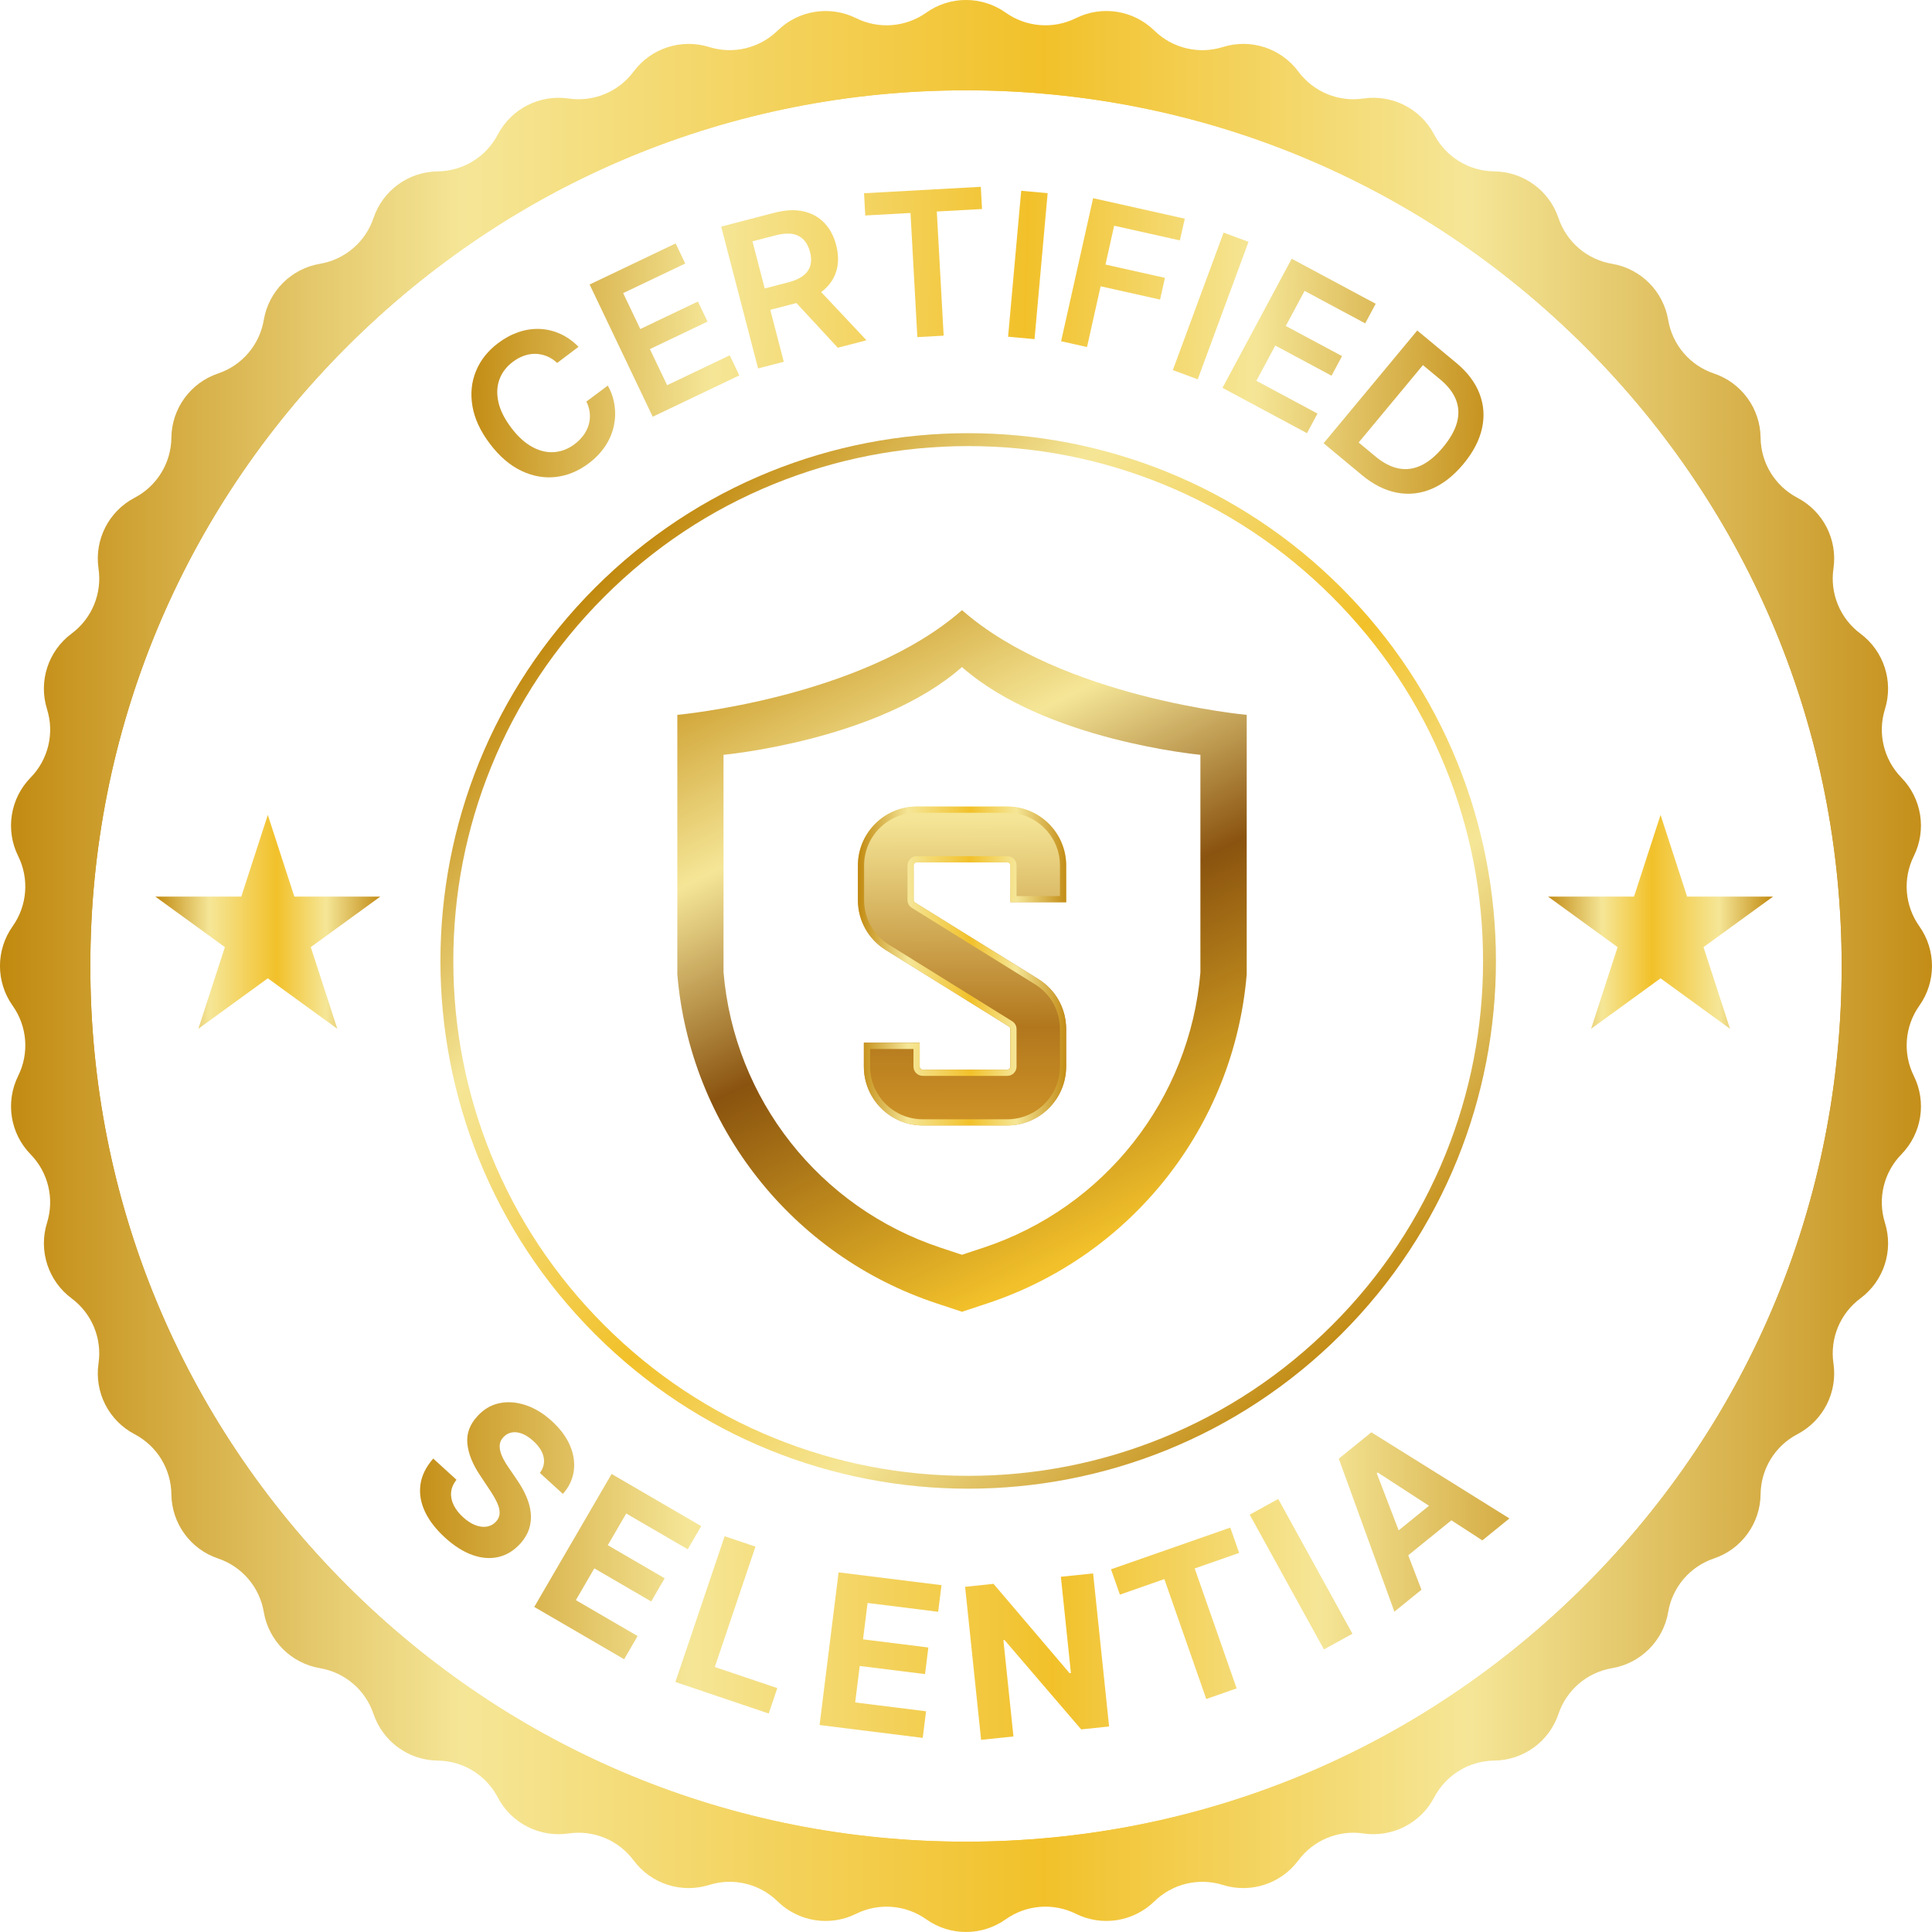 <?xml version="1.0" encoding="UTF-8"?><svg id="Capa_2" xmlns="http://www.w3.org/2000/svg" width="623.65" height="623.65" xmlns:xlink="http://www.w3.org/1999/xlink" viewBox="0 0 623.65 623.65"><defs><style>.cls-1{fill:url(#Degradado_sin_nombre_102);}.cls-2{fill:url(#Degradado_sin_nombre_176);}.cls-3{fill:url(#Degradado_sin_nombre_113);}.cls-4{fill:url(#Degradado_sin_nombre_176-19);}.cls-5{fill:url(#Degradado_sin_nombre_176-15);}.cls-6{fill:url(#Degradado_sin_nombre_176-14);}.cls-7{fill:url(#Degradado_sin_nombre_176-13);}.cls-8{fill:url(#Degradado_sin_nombre_176-11);}.cls-9{fill:url(#Degradado_sin_nombre_176-12);}.cls-10{fill:url(#Degradado_sin_nombre_176-10);}.cls-11{fill:url(#Degradado_sin_nombre_176-18);}.cls-12{fill:url(#Degradado_sin_nombre_176-16);}.cls-13{fill:url(#Degradado_sin_nombre_176-17);}.cls-14{fill:url(#Degradado_sin_nombre_176-21);}.cls-15{fill:url(#Degradado_sin_nombre_176-22);}.cls-16{fill:url(#Degradado_sin_nombre_176-23);}.cls-17{fill:url(#Degradado_sin_nombre_176-20);}.cls-18{fill:url(#Degradado_sin_nombre_176-6);}.cls-19{fill:url(#Degradado_sin_nombre_176-9);}.cls-20{fill:url(#Degradado_sin_nombre_176-8);}.cls-21{fill:url(#Degradado_sin_nombre_176-2);}.cls-22{fill:url(#Degradado_sin_nombre_176-3);}.cls-23{fill:url(#Degradado_sin_nombre_176-5);}.cls-24{fill:url(#Degradado_sin_nombre_176-4);}.cls-25{fill:url(#Degradado_sin_nombre_176-7);}</style><linearGradient id="Degradado_sin_nombre_176" x1="21.79" y1="311.83" x2="601.86" y2="311.83" gradientUnits="userSpaceOnUse"><stop offset="0" stop-color="#c1890f"/><stop offset=".24" stop-color="#f5e697"/><stop offset=".54" stop-color="#f2c12a"/><stop offset=".76" stop-color="#f5e697"/><stop offset="1" stop-color="#c38d17"/></linearGradient><linearGradient id="Degradado_sin_nombre_176-2" x1="148.52" y1="129.48" x2="484.93" y2="137.62" xlink:href="#Degradado_sin_nombre_176"/><linearGradient id="Degradado_sin_nombre_176-3" x1="149.11" y1="104.98" x2="485.52" y2="113.12" xlink:href="#Degradado_sin_nombre_176"/><linearGradient id="Degradado_sin_nombre_176-4" x1="149.45" y1="90.96" x2="485.86" y2="99.09" xlink:href="#Degradado_sin_nombre_176"/><linearGradient id="Degradado_sin_nombre_176-5" x1="149.7" y1="80.76" x2="486.11" y2="88.9" xlink:href="#Degradado_sin_nombre_176"/><linearGradient id="Degradado_sin_nombre_176-6" x1="149.69" y1="81.12" x2="486.1" y2="89.26" xlink:href="#Degradado_sin_nombre_176"/><linearGradient id="Degradado_sin_nombre_176-7" x1="149.64" y1="83.1" x2="486.05" y2="91.24" xlink:href="#Degradado_sin_nombre_176"/><linearGradient id="Degradado_sin_nombre_176-8" x1="149.4" y1="92.93" x2="485.81" y2="101.07" xlink:href="#Degradado_sin_nombre_176"/><linearGradient id="Degradado_sin_nombre_176-9" x1="149.11" y1="105.14" x2="485.52" y2="113.28" xlink:href="#Degradado_sin_nombre_176"/><linearGradient id="Degradado_sin_nombre_176-10" x1="148.61" y1="125.59" x2="485.02" y2="133.73" xlink:href="#Degradado_sin_nombre_176"/><linearGradient id="Degradado_sin_nombre_176-11" x1="128.61" y1="477.73" x2="519.96" y2="478.76" xlink:href="#Degradado_sin_nombre_176"/><linearGradient id="Degradado_sin_nombre_176-12" x1="128.53" y1="505.52" x2="519.89" y2="506.54" xlink:href="#Degradado_sin_nombre_176"/><linearGradient id="Degradado_sin_nombre_176-13" x1="128.48" y1="524.22" x2="519.84" y2="525.24" xlink:href="#Degradado_sin_nombre_176"/><linearGradient id="Degradado_sin_nombre_176-14" x1="128.46" y1="533.87" x2="519.81" y2="534.89" xlink:href="#Degradado_sin_nombre_176"/><linearGradient id="Degradado_sin_nombre_176-15" x1="128.46" y1="534.23" x2="519.81" y2="535.25" xlink:href="#Degradado_sin_nombre_176"/><linearGradient id="Degradado_sin_nombre_176-16" x1="128.5" y1="520.07" x2="519.85" y2="521.1" xlink:href="#Degradado_sin_nombre_176"/><linearGradient id="Degradado_sin_nombre_176-17" x1="128.53" y1="507.38" x2="519.88" y2="508.41" xlink:href="#Degradado_sin_nombre_176"/><linearGradient id="Degradado_sin_nombre_176-18" x1="128.57" y1="490.47" x2="519.92" y2="491.49" xlink:href="#Degradado_sin_nombre_176"/><linearGradient id="Degradado_sin_nombre_113" x1="260.97" y1="182.35" x2="457.33" y2="578.4" gradientUnits="userSpaceOnUse"><stop offset="0" stop-color="#c1890f"/><stop offset=".17" stop-color="#f5e697"/><stop offset=".32" stop-color="#8a530f"/><stop offset=".54" stop-color="#f2c12a"/><stop offset=".76" stop-color="#f5e697"/><stop offset=".9" stop-color="#8a530f"/><stop offset="1" stop-color="#c38d17"/></linearGradient><linearGradient id="Degradado_sin_nombre_102" x1="310.2" y1="200.32" x2="311.06" y2="418.97" gradientUnits="userSpaceOnUse"><stop offset=".29" stop-color="#f5e697"/><stop offset=".6" stop-color="#b2771d"/><stop offset=".74" stop-color="#ce9327"/></linearGradient><linearGradient id="Degradado_sin_nombre_176-19" x1="276.93" y1="311.83" x2="344.14" y2="311.83" xlink:href="#Degradado_sin_nombre_176"/><linearGradient id="Degradado_sin_nombre_176-20" x1="50.15" y1="297.58" x2="122.75" y2="297.58" xlink:href="#Degradado_sin_nombre_176"/><linearGradient id="Degradado_sin_nombre_176-21" x1="5371.79" y1="297.58" x2="5444.38" y2="297.58" gradientTransform="translate(5944.11) rotate(-180) scale(1 -1)" xlink:href="#Degradado_sin_nombre_176"/><linearGradient id="Degradado_sin_nombre_176-22" x1="0" y1="311.83" x2="623.65" y2="311.83" xlink:href="#Degradado_sin_nombre_176"/><linearGradient id="Degradado_sin_nombre_176-23" x1="2811.45" y1="-866.68" x2="3152.16" y2="-866.68" gradientTransform="translate(-2408.75 -1185.42) rotate(45)" xlink:href="#Degradado_sin_nombre_176"/></defs><g id="Capa_1-2"><path class="cls-2" d="M311.83,601.86c-39.15,0-77.14-7.67-112.9-22.79-34.54-14.61-65.56-35.52-92.19-62.16-26.64-26.63-47.55-57.65-62.16-92.19-15.13-35.76-22.79-73.74-22.79-112.9s7.67-77.14,22.79-112.9c14.61-34.54,35.52-65.56,62.16-92.19,26.64-26.64,57.65-47.55,92.19-62.16,35.76-15.13,73.74-22.79,112.9-22.79s77.14,7.67,112.9,22.79c34.54,14.61,65.56,35.52,92.19,62.16,26.63,26.64,47.55,57.65,62.16,92.19,15.13,35.76,22.79,73.74,22.79,112.9s-7.67,77.14-22.79,112.9c-14.61,34.54-35.52,65.56-62.16,92.19-26.64,26.64-57.65,47.55-92.19,62.16-35.76,15.13-73.74,22.79-112.9,22.79ZM311.83,29.16c-75.5,0-146.49,29.4-199.88,82.79-53.39,53.39-82.79,124.37-82.79,199.88s29.4,146.49,82.79,199.88c53.39,53.39,124.37,82.79,199.88,82.79s146.49-29.4,199.88-82.79c53.39-53.39,82.79-124.37,82.79-199.88s-29.4-146.49-82.79-199.88c-53.39-53.39-124.37-82.79-199.88-82.79Z"/><path class="cls-21" d="M186.75,111.95l-6.89,5.21c-1.05-.98-2.17-1.71-3.37-2.19-1.19-.48-2.42-.73-3.67-.75s-2.49.19-3.73.64c-1.24.44-2.43,1.1-3.59,1.98-2.05,1.55-3.48,3.44-4.29,5.66-.81,2.22-.91,4.66-.32,7.31.59,2.65,1.97,5.39,4.11,8.23,2.18,2.89,4.47,4.97,6.87,6.26s4.76,1.84,7.1,1.64c2.33-.19,4.52-1.06,6.56-2.6,1.13-.86,2.07-1.81,2.84-2.86.76-1.05,1.31-2.17,1.66-3.36.35-1.19.47-2.42.36-3.69-.1-1.27-.47-2.54-1.1-3.8l6.92-5.18c1.1,1.99,1.82,4.09,2.15,6.31.34,2.22.27,4.45-.2,6.68-.47,2.24-1.37,4.39-2.71,6.45-1.34,2.06-3.13,3.95-5.37,5.65-3.32,2.51-6.86,3.98-10.62,4.42-3.77.44-7.49-.23-11.19-1.99-3.69-1.76-7.07-4.67-10.14-8.73-3.08-4.06-4.95-8.11-5.63-12.15-.68-4.04-.3-7.81,1.15-11.31,1.44-3.51,3.81-6.5,7.1-8.99,2.1-1.59,4.28-2.77,6.53-3.55,2.25-.78,4.51-1.13,6.79-1.06,2.27.07,4.49.57,6.64,1.52s4.17,2.36,6.04,4.25Z"/><path class="cls-22" d="M210.71,134.54l-20.38-42.7,27.77-13.26,3.1,6.48-20.04,9.56,5.53,11.59,18.6-8.88,3.1,6.48-18.6,8.88,5.56,11.65,20.2-9.64,3.1,6.48-27.94,13.34Z"/><path class="cls-24" d="M244.71,118.94l-11.91-45.79,17.17-4.47c3.52-.91,6.63-1.07,9.34-.47,2.71.6,4.97,1.84,6.77,3.72,1.8,1.88,3.08,4.28,3.84,7.2.76,2.94.8,5.64.12,8.12-.68,2.48-2.08,4.62-4.19,6.41-2.11,1.8-4.92,3.15-8.44,4.07l-12.23,3.18-1.79-6.89,11.11-2.89c2.06-.54,3.67-1.26,4.83-2.18,1.16-.91,1.92-2.01,2.26-3.28.34-1.28.31-2.73-.12-4.35-.42-1.62-1.1-2.93-2.05-3.92-.94-.99-2.15-1.61-3.61-1.88-1.47-.26-3.24-.12-5.31.41l-7.6,1.98,10.1,38.86-8.3,2.16ZM262.97,92.04l16.73,17.8-9.26,2.41-16.53-17.85,9.05-2.35Z"/><path class="cls-23" d="M279.31,69.55l-.4-7.17,37.69-2.08.4,7.17-14.6.81,2.21,40.07-8.49.47-2.21-40.07-14.6.81Z"/><path class="cls-18" d="M338.18,62.35l-4.23,47.12-8.54-.77,4.23-47.12,8.54.77Z"/><path class="cls-25" d="M342.53,110.14l10.33-46.17,29.58,6.62-1.57,7.01-21.22-4.74-2.8,12.54,19.19,4.29-1.57,7.01-19.19-4.29-4.39,19.61-8.36-1.87Z"/><path class="cls-20" d="M403.02,78.06l-16.39,44.38-8.04-2.97,16.39-44.38,8.04,2.97Z"/><path class="cls-19" d="M394.61,125.22l22.35-41.7,27.12,14.54-3.39,6.33-19.57-10.49-6.07,11.32,18.16,9.73-3.39,6.33-18.16-9.74-6.1,11.38,19.73,10.58-3.39,6.33-27.28-14.63Z"/><path class="cls-10" d="M439.59,153.32l-12.33-10.24,30.23-36.4,12.58,10.45c3.61,3,6.12,6.31,7.51,9.92s1.67,7.35.81,11.23-2.85,7.7-5.99,11.48c-3.15,3.79-6.56,6.47-10.22,8.03s-7.42,1.97-11.27,1.24c-3.85-.73-7.62-2.63-11.32-5.7ZM438.58,142.85l5.42,4.5c2.54,2.11,5.04,3.4,7.5,3.87,2.47.48,4.9.14,7.29-1s4.75-3.11,7.06-5.9c2.31-2.78,3.81-5.45,4.48-8,.68-2.55.56-4.98-.34-7.28-.9-2.3-2.59-4.47-5.05-6.52l-5.62-4.66-20.75,24.99Z"/><path class="cls-8" d="M174.27,475.46c1.17-1.58,1.58-3.26,1.23-5.05-.36-1.79-1.47-3.54-3.33-5.24-1.27-1.15-2.5-1.95-3.69-2.4-1.19-.44-2.3-.56-3.33-.36-1.03.2-1.9.7-2.62,1.48-.62.64-1.01,1.34-1.15,2.1-.14.77-.1,1.57.11,2.42.22.84.56,1.71,1.03,2.61.47.9,1.02,1.8,1.66,2.71l2.58,3.79c1.27,1.82,2.31,3.64,3.1,5.45.79,1.82,1.28,3.61,1.47,5.37.18,1.76,0,3.49-.53,5.16-.54,1.68-1.49,3.29-2.88,4.83-2.06,2.23-4.4,3.66-7.03,4.27-2.63.61-5.41.4-8.35-.63-2.94-1.03-5.91-2.91-8.89-5.63-2.96-2.7-5.13-5.51-6.49-8.41-1.36-2.91-1.84-5.81-1.44-8.71.4-2.9,1.78-5.7,4.13-8.4l7.51,6.85c-1.04,1.31-1.62,2.66-1.74,4.05-.12,1.39.16,2.77.84,4.15.68,1.38,1.69,2.67,3.03,3.89,1.31,1.2,2.63,2.05,3.95,2.56,1.32.51,2.56.66,3.72.47,1.16-.19,2.14-.73,2.95-1.61.75-.82,1.14-1.74,1.17-2.74.03-1-.24-2.12-.81-3.36-.57-1.24-1.37-2.63-2.41-4.17l-3.08-4.65c-2.41-3.57-3.78-6.98-4.11-10.21-.33-3.24.74-6.2,3.23-8.9,2.01-2.23,4.38-3.63,7.09-4.2,2.71-.57,5.55-.36,8.5.63,2.95.98,5.77,2.7,8.44,5.14,2.72,2.48,4.68,5.12,5.87,7.91,1.19,2.79,1.59,5.53,1.21,8.23-.38,2.7-1.55,5.15-3.51,7.37l-7.44-6.78Z"/><path class="cls-9" d="M172.45,518.73l24.98-42.93,28.92,16.83-4.35,7.48-19.85-11.55-5.95,10.23,18.36,10.68-4.35,7.48-18.36-10.68-5.96,10.25,19.93,11.6-4.35,7.48-29.01-16.88Z"/><path class="cls-7" d="M218.02,542.95l15.89-47.05,9.95,3.36-13.12,38.85,20.17,6.81-2.77,8.2-30.12-10.17Z"/><path class="cls-6" d="M264.56,556.84l6.14-49.28,33.21,4.13-1.07,8.59-22.79-2.84-1.46,11.74,21.08,2.63-1.07,8.59-21.08-2.62-1.47,11.77,22.88,2.85-1.07,8.59-33.31-4.15Z"/><path class="cls-5" d="M352.86,507.91l5.16,49.4-9.02.94-24.74-28.85-.36.04,3.24,31.09-10.44,1.09-5.16-49.4,9.16-.96,24.56,28.84.43-.05-3.24-31.07,10.4-1.08Z"/><path class="cls-12" d="M361.5,514.74l-2.86-8.17,38.5-13.46,2.86,8.17-14.35,5.02,13.54,38.71-9.8,3.43-13.54-38.71-14.35,5.02Z"/><path class="cls-13" d="M412.61,483.86l23.96,43.51-9.2,5.06-23.96-43.5,9.2-5.07Z"/><path class="cls-11" d="M458.85,513.16l-8.74,7.09-17.95-49.38,10.51-8.52,44.57,27.8-8.74,7.09-33.79-21.93-.3.25,14.44,37.61ZM446.01,498.44l20.65-16.74,5.16,6.37-20.65,16.74-5.16-6.37Z"/><path class="cls-3" d="M310.54,196.95c-32.19,28.35-91.9,33.81-91.9,33.81v83.71h0c4.08,49,37.03,90.82,83.71,106.26l8.19,2.71,8.19-2.71c46.68-15.44,79.63-57.26,83.71-106.26h0v-83.71s-59.71-5.46-91.9-33.81ZM387.51,313.77h0c-3.42,41.04-31.01,76.08-70.12,89l-6.86,2.27-6.86-2.27c-39.1-12.93-66.7-47.96-70.12-89h0v-70.12s50.01-4.58,76.97-28.32c26.97,23.74,76.97,28.32,76.97,28.32v70.12Z"/><path class="cls-1" d="M325.15,363.28h-27.29c-10.48,0-19-8.52-19-19v-7.7h18.01v7.7c0,.55.44.99.99.99h27.29c.55,0,.99-.44.99-.99v-12.12c0-.34-.17-.64-.46-.82l-39.79-24.71c-5.61-3.49-8.96-9.51-8.96-16.12v-11.16c0-10.48,8.52-19,19-19h29.22c10.48,0,19,8.52,19,19v11.88h-18.01v-11.88c0-.55-.44-.99-.99-.99h-29.22c-.55,0-.99.44-.99.99v11.16c0,.33.17.64.45.82l39.79,24.71c5.61,3.49,8.96,9.51,8.96,16.12v12.12c0,10.48-8.52,19-19,19Z"/><path class="cls-4" d="M325.15,262.37c9.37,0,17,7.62,17,17v9.88h-14.01v-9.88c0-1.65-1.34-2.99-2.99-2.99h-29.22c-1.65,0-2.99,1.34-2.99,2.99v11.16c0,1.03.52,1.97,1.4,2.52l39.79,24.71c5.02,3.12,8.02,8.51,8.02,14.42v12.12c0,9.37-7.62,17-17,17h-27.29c-9.37,0-17-7.62-17-17v-5.69h14.01v5.69c0,1.65,1.34,2.99,2.99,2.99h27.29c1.65,0,2.99-1.34,2.99-2.99v-12.12c0-1.03-.52-1.97-1.4-2.52l-39.79-24.71c-5.02-3.12-8.02-8.51-8.02-14.42v-11.16c0-9.37,7.62-17,17-17h29.22M325.15,260.37h-29.22c-10.48,0-19,8.52-19,19v11.16c0,6.61,3.35,12.63,8.96,16.12l39.79,24.71c.29.18.46.48.46.82v12.12c0,.54-.44.99-.99.99h-27.29c-.55,0-.99-.44-.99-.99v-7.7h-18.01v7.7c0,10.48,8.52,19,19,19h27.29c10.48,0,19-8.52,19-19v-12.12c0-6.61-3.35-12.63-8.96-16.12l-39.79-24.71c-.28-.18-.45-.48-.45-.82v-11.16c0-.54.44-.99.99-.99h29.22c.55,0,.99.44.99.99v11.88h18.01v-11.88c0-10.48-8.52-19-19-19h0Z"/><polygon class="cls-17" points="86.45 263.05 95.02 289.43 122.75 289.43 100.32 305.73 108.89 332.1 86.45 315.8 64.02 332.1 72.59 305.73 50.15 289.43 77.88 289.43 86.45 263.05"/><polygon class="cls-14" points="536.03 263.05 527.46 289.43 499.73 289.43 522.16 305.73 513.6 332.1 536.03 315.8 558.46 332.1 549.89 305.73 572.33 289.43 544.6 289.43 536.03 263.05"/><path class="cls-15" d="M617.78,347.3c-3.62-7.3-2.94-16.01,1.78-22.66h0c5.45-7.68,5.45-17.96,0-25.64h0c-4.72-6.65-5.41-15.35-1.78-22.66,4.18-8.44,2.57-18.59-4.01-25.32-5.7-5.83-7.74-14.32-5.31-22.1h0c2.81-8.99-.37-18.77-7.92-24.39h0c-6.54-4.86-9.89-12.93-8.7-21h0c1.37-9.32-3.3-18.48-11.64-22.85-7.22-3.78-11.79-11.23-11.88-19.38-.1-9.42-6.15-17.74-15.07-20.74h0c-7.73-2.6-13.4-9.24-14.76-17.28h0c-1.57-9.28-8.85-16.56-18.13-18.13-8.04-1.36-14.68-7.03-17.28-14.76-3.01-8.92-11.33-14.97-20.74-15.07h0c-8.15-.09-15.6-4.65-19.38-11.88-4.37-8.34-13.53-13.01-22.85-11.64h0c-8.07,1.19-16.13-2.15-21-8.7-5.62-7.56-15.4-10.74-24.39-7.92h0c-7.78,2.44-16.27.4-22.1-5.31-6.73-6.59-16.89-8.2-25.32-4.01-7.3,3.62-16.01,2.94-22.66-1.78h0c-7.68-5.45-17.96-5.45-25.64,0h0c-6.65,4.72-15.35,5.41-22.66,1.78-8.44-4.18-18.59-2.57-25.32,4.01-5.83,5.7-14.32,7.74-22.1,5.31h0c-8.99-2.81-18.77.37-24.39,7.92-4.86,6.54-12.93,9.89-21,8.7-9.32-1.37-18.48,3.3-22.85,11.64-3.78,7.22-11.23,11.79-19.38,11.88h0c-9.42.1-17.74,6.15-20.74,15.07-2.6,7.73-9.24,13.4-17.28,14.76-9.28,1.57-16.56,8.85-18.13,18.13h0c-1.36,8.04-7.03,14.68-14.76,17.28h0c-8.92,3.01-14.97,11.33-15.07,20.74-.09,8.15-4.65,15.6-11.88,19.38-8.34,4.37-13.01,13.53-11.64,22.85h0c1.19,8.07-2.15,16.13-8.7,21h0c-7.56,5.62-10.74,15.4-7.92,24.39h0c2.44,7.78.4,16.27-5.31,22.1h0c-6.59,6.73-8.19,16.89-4.01,25.32,3.62,7.31,2.94,16.01-1.78,22.66h0c-5.45,7.68-5.45,17.96,0,25.64h0c4.72,6.65,5.41,15.35,1.78,22.66h0c-4.18,8.44-2.57,18.59,4.01,25.32h0c5.7,5.83,7.74,14.32,5.31,22.1-2.81,8.99.37,18.77,7.92,24.39,6.54,4.86,9.89,12.93,8.7,21-1.37,9.32,3.3,18.48,11.64,22.85,7.22,3.78,11.79,11.23,11.88,19.38h0c.1,9.42,6.15,17.74,15.07,20.74h0c7.73,2.6,13.4,9.24,14.76,17.28h0c1.57,9.28,8.85,16.56,18.13,18.13,8.04,1.36,14.68,7.03,17.28,14.76h0c3.01,8.92,11.33,14.97,20.74,15.07h0c8.15.09,15.6,4.65,19.38,11.88h0c4.37,8.34,13.53,13.01,22.85,11.64,8.07-1.19,16.13,2.15,21,8.7,5.62,7.56,15.4,10.74,24.39,7.92,7.78-2.44,16.27-.4,22.1,5.31h0c6.73,6.59,16.89,8.19,25.32,4.01h0c7.3-3.62,16.01-2.94,22.66,1.78h0c7.68,5.45,17.96,5.45,25.64,0h0c6.65-4.72,15.35-5.41,22.66-1.78h0c8.44,4.18,18.59,2.57,25.32-4.01h0c5.83-5.7,14.32-7.74,22.1-5.31h0c8.99,2.81,18.77-.37,24.39-7.92,4.86-6.54,12.93-9.89,21-8.7h0c9.32,1.37,18.48-3.3,22.85-11.64h0c3.78-7.22,11.23-11.79,19.38-11.88h0c9.42-.1,17.74-6.15,20.74-15.07h0c2.6-7.73,9.24-13.4,17.28-14.76,9.28-1.57,16.56-8.85,18.13-18.13,1.36-8.04,7.03-14.68,14.76-17.28h0c8.92-3.01,14.97-11.33,15.07-20.74h0c.09-8.15,4.65-15.6,11.88-19.38,8.34-4.37,13.01-13.53,11.64-22.85-1.19-8.07,2.15-16.13,8.7-21,7.56-5.62,10.74-15.4,7.92-24.39h0c-2.44-7.78-.4-16.27,5.31-22.1,6.59-6.73,8.19-16.89,4.01-25.32h0ZM511.7,511.7c-53.39,53.39-124.37,82.79-199.88,82.79s-146.49-29.4-199.88-82.79c-53.39-53.39-82.79-124.37-82.79-199.88s29.4-146.49,82.79-199.88c53.39-53.39,124.37-82.79,199.88-82.79s146.49,29.4,199.88,82.79c53.39,53.39,82.79,124.37,82.79,199.88s-29.4,146.49-82.79,199.88Z"/><path class="cls-16" d="M430.05,192.68c15.87,15.87,28.15,34.36,36.51,54.98,8.07,19.91,12.17,40.95,12.17,62.54,0,21.59-4.09,42.63-12.17,62.54-8.36,20.61-20.64,39.11-36.51,54.98-15.87,15.87-34.36,28.15-54.98,36.51-19.91,8.07-40.95,12.17-62.54,12.17-21.59,0-42.63-4.09-62.54-12.17-20.61-8.36-39.11-20.64-54.98-36.51-15.87-15.87-28.15-34.36-36.51-54.98-8.07-19.91-12.17-40.95-12.17-62.54,0-21.59,4.09-42.63,12.17-62.54,8.36-20.61,20.64-39.11,36.51-54.98,15.87-15.87,34.36-28.15,54.98-36.51,19.91-8.07,40.95-12.17,62.54-12.17,21.59,0,42.63,4.09,62.54,12.17,20.61,8.36,39.11,20.64,54.98,36.51M432.99,189.73c-66.53-66.53-174.39-66.53-240.92,0-66.53,66.53-66.53,174.39,0,240.92,66.53,66.53,174.39,66.53,240.92,0,66.53-66.53,66.53-174.39,0-240.92h0Z"/></g></svg>